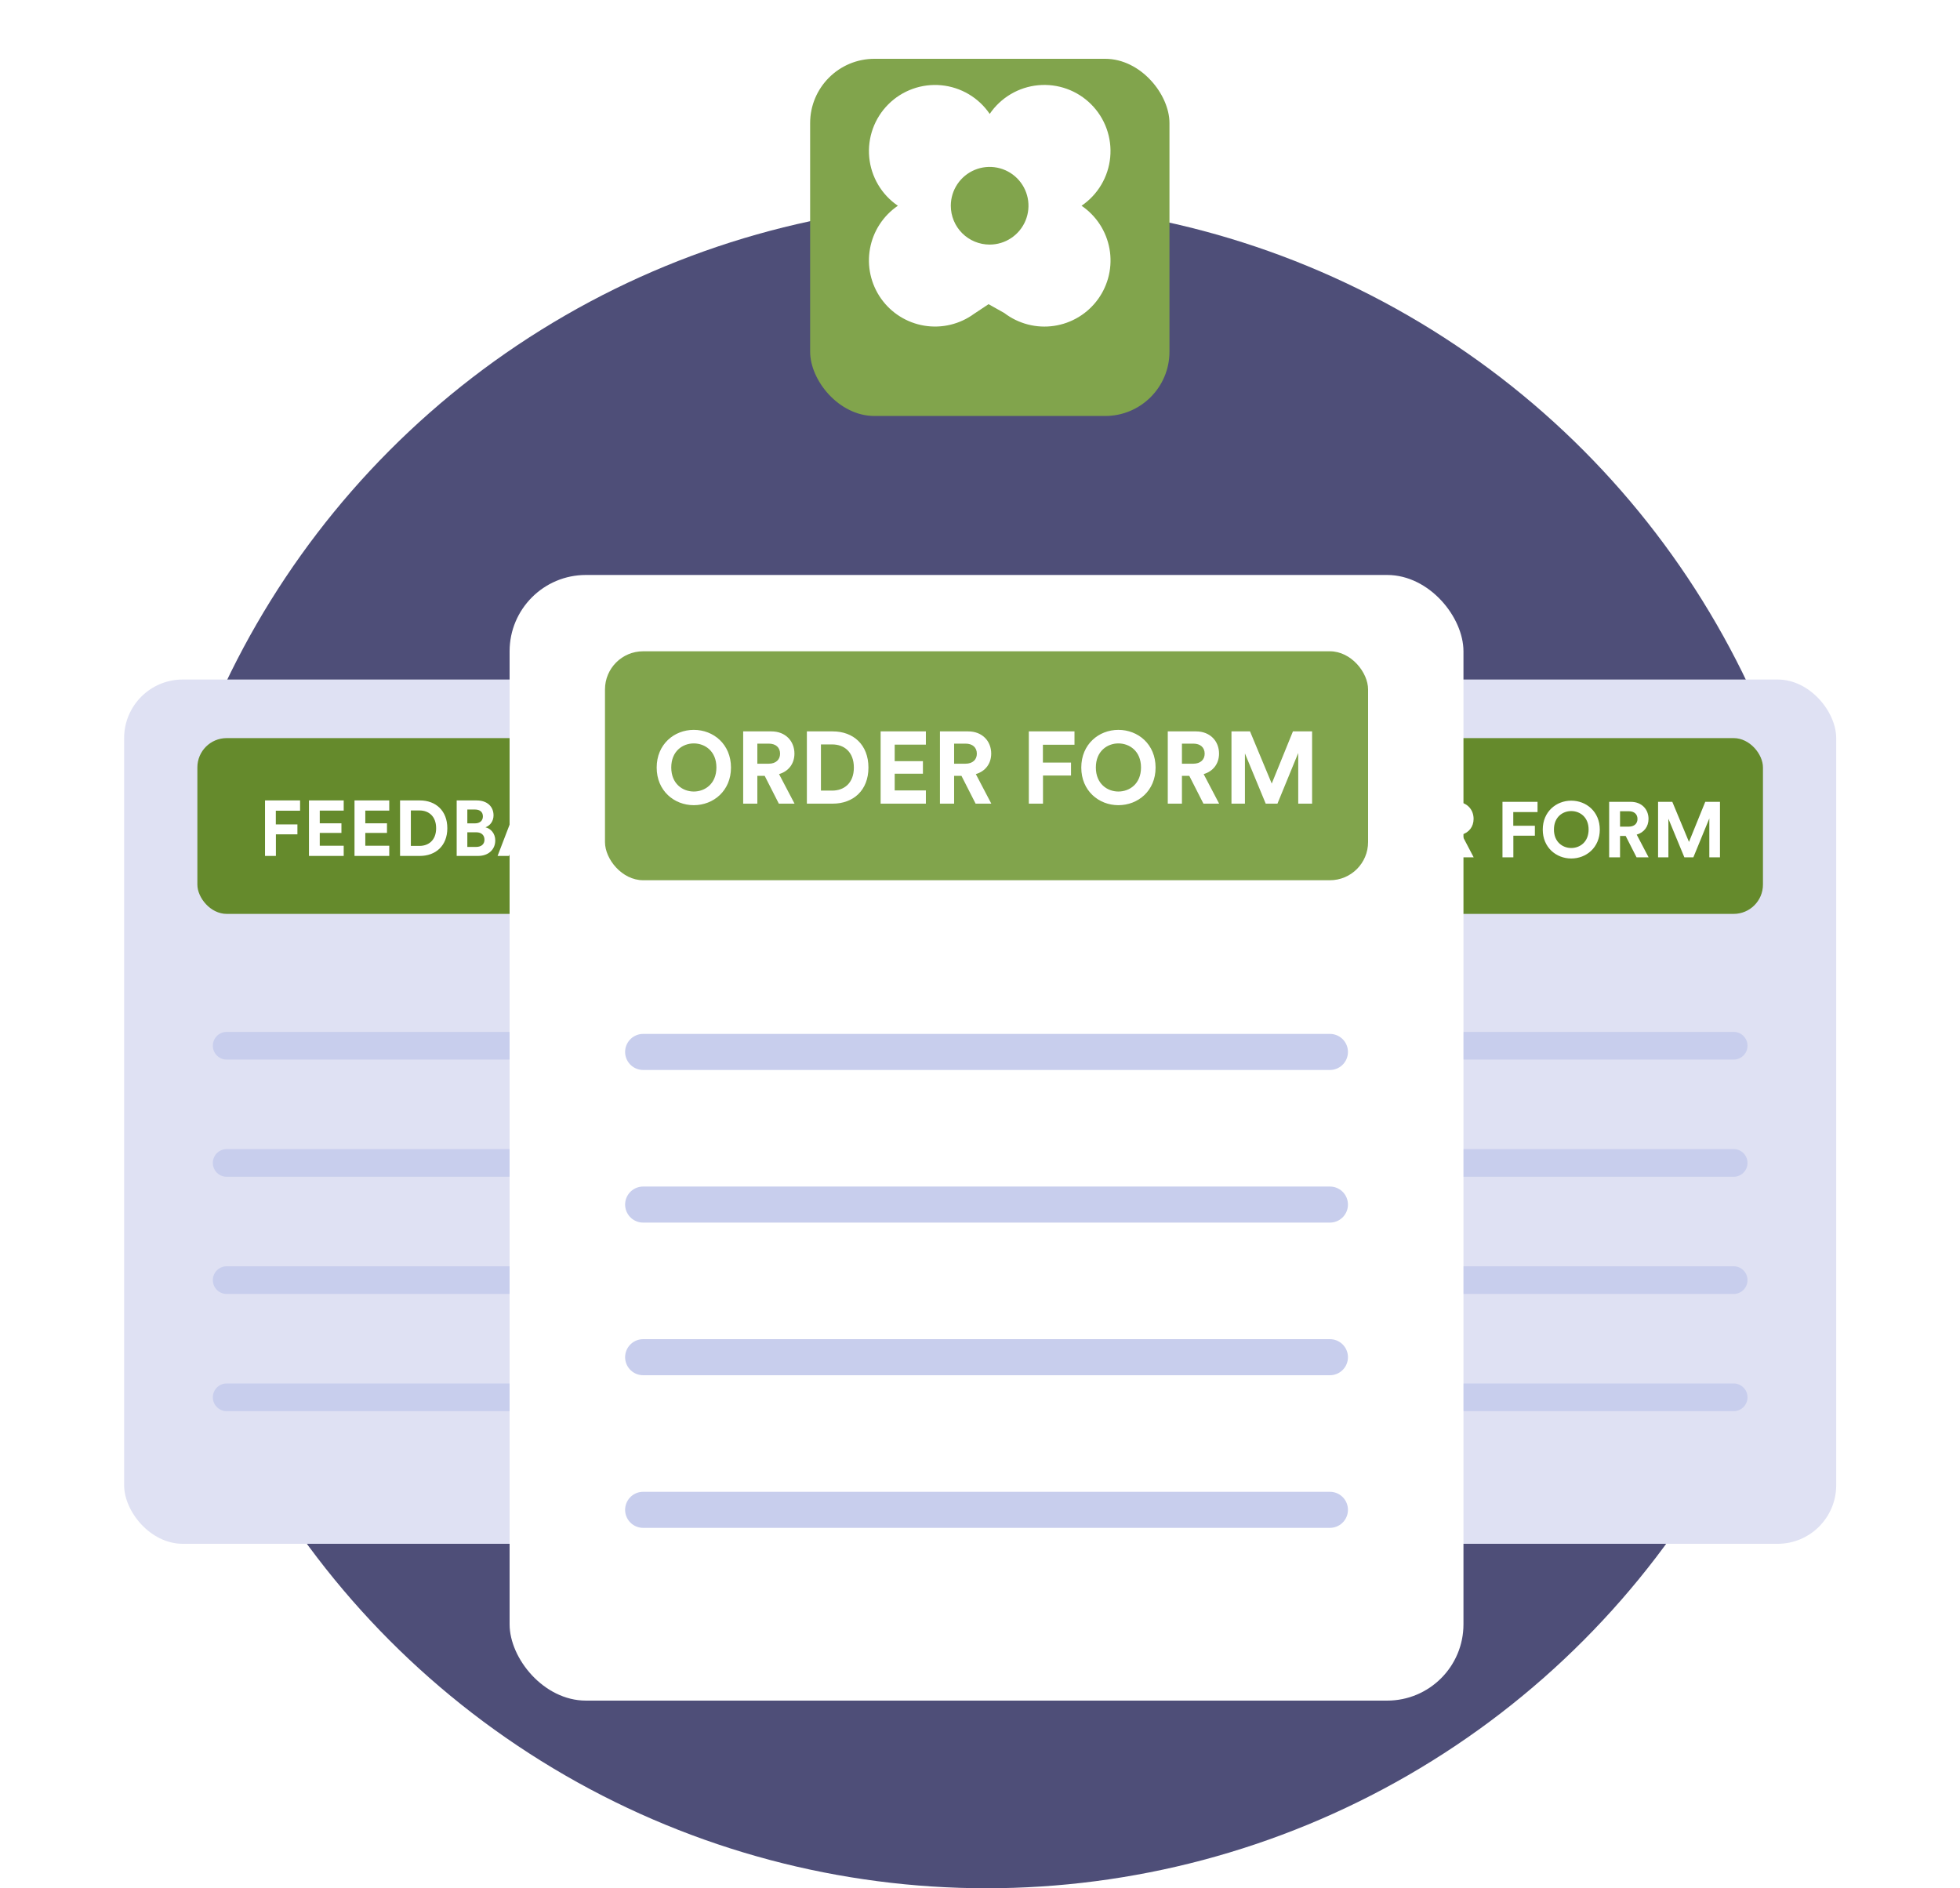 <svg width="300" height="289" viewBox="0 0 300 289" fill="none" xmlns="http://www.w3.org/2000/svg" aria-hidden="true"><circle cx="151" cy="160" r="129" fill="#4E4E78"/><rect x="168.949" y="104" width="112.102" height="132.28" rx="8.968" fill="#DFE1F3"/><rect x="180.159" y="112.968" width="89.681" height="26.904" rx="4.484" fill="#658A2C"/><path d="M184.644 160.051H265.357M184.644 177.987H265.357M184.644 195.923H265.357M184.644 213.86H265.357" stroke="#C8CEED" stroke-width="4.237" stroke-linecap="round" stroke-linejoin="round"/><path d="M187.947 126.962C187.947 125.045 189.289 124.135 190.595 124.135C191.912 124.135 193.254 125.045 193.254 126.962C193.254 128.878 191.912 129.788 190.595 129.788C189.289 129.788 187.947 128.878 187.947 126.962ZM186.235 126.974C186.235 129.705 188.295 131.394 190.595 131.394C192.906 131.394 194.967 129.705 194.967 126.974C194.967 124.231 192.906 122.542 190.595 122.542C188.295 122.542 186.235 124.231 186.235 126.974ZM200.592 131.214H202.437L200.616 127.74C201.73 127.417 202.425 126.518 202.425 125.333C202.425 123.859 201.371 122.721 199.718 122.721H196.4V131.214H198.065V127.944H198.927L200.592 131.214ZM198.065 126.518V124.159H199.406C200.245 124.159 200.736 124.626 200.736 125.345C200.736 126.039 200.245 126.518 199.406 126.518H198.065ZM205.539 129.681V124.255H206.868C208.258 124.255 209.408 125.129 209.408 126.974C209.408 128.818 208.246 129.681 206.856 129.681H205.539ZM206.916 131.214C209.336 131.214 211.121 129.657 211.121 126.974C211.121 124.291 209.348 122.721 206.928 122.721H203.886V131.214H206.916ZM217.872 131.214V129.657H214.207V127.692H217.524V126.219H214.207V124.279H217.872V122.721H212.554V131.214H217.872ZM223.717 131.214H225.562L223.741 127.74C224.855 127.417 225.55 126.518 225.55 125.333C225.55 123.859 224.496 122.721 222.843 122.721H219.525V131.214H221.19V127.944H222.052L223.717 131.214ZM221.19 126.518V124.159H222.532C223.37 124.159 223.861 124.626 223.861 125.345C223.861 126.039 223.37 126.518 222.532 126.518H221.19ZM231.636 131.214V127.908H234.93V126.387H231.624V124.291H235.337V122.721H229.971V131.214H231.636ZM237.848 126.962C237.848 125.045 239.19 124.135 240.495 124.135C241.813 124.135 243.154 125.045 243.154 126.962C243.154 128.878 241.813 129.788 240.495 129.788C239.19 129.788 237.848 128.878 237.848 126.962ZM236.135 126.974C236.135 129.705 238.195 131.394 240.495 131.394C242.807 131.394 244.867 129.705 244.867 126.974C244.867 124.231 242.807 122.542 240.495 122.542C238.195 122.542 236.135 124.231 236.135 126.974ZM250.492 131.214H252.337L250.516 127.74C251.63 127.417 252.325 126.518 252.325 125.333C252.325 123.859 251.271 122.721 249.618 122.721H246.3V131.214H247.965V127.944H248.828L250.492 131.214ZM247.965 126.518V124.159H249.307C250.145 124.159 250.636 124.626 250.636 125.345C250.636 126.039 250.145 126.518 249.307 126.518H247.965ZM263.261 131.214V122.721H261.009L258.518 128.854L255.966 122.721H253.786V131.214H255.367V125.309L257.811 131.214H259.188L261.632 125.261V131.214H263.261Z" fill="#fff"/><rect x="19" y="104" width="112.102" height="132.28" rx="8.968" fill="#DFE1F3"/><rect x="30.21" y="112.968" width="89.681" height="26.904" rx="4.484" fill="#658A2C"/><path d="M34.694 160.051H115.408M34.694 177.987H115.408M34.694 195.923H115.408M34.694 213.86H115.408" stroke="#C8CEED" stroke-width="4.237" stroke-linecap="round" stroke-linejoin="round"/><path d="M42.229 131V127.694H45.523V126.173H42.217V124.077H45.93V122.508H40.564V131H42.229ZM52.608 131V129.443H48.943V127.478H52.261V126.005H48.943V124.065H52.608V122.508H47.29V131H52.608ZM59.58 131V129.443H55.914V127.478H59.232V126.005H55.914V124.065H59.58V122.508H54.261V131H59.58ZM62.886 129.467V124.041H64.216C65.605 124.041 66.755 124.915 66.755 126.76C66.755 128.604 65.593 129.467 64.204 129.467H62.886ZM64.263 131C66.683 131 68.468 129.443 68.468 126.76C68.468 124.077 66.695 122.508 64.275 122.508H61.233V131H64.263ZM69.901 122.508V131H73.183C74.776 131 75.806 130.006 75.806 128.628C75.806 127.574 75.135 126.82 74.309 126.616C75.015 126.376 75.542 125.67 75.542 124.795C75.542 123.478 74.608 122.508 72.955 122.508H69.901ZM71.53 126.017V123.897H72.692C73.494 123.897 73.913 124.304 73.913 124.951C73.913 125.598 73.458 126.017 72.704 126.017H71.53ZM71.53 129.623V127.383H72.895C73.722 127.383 74.153 127.85 74.153 128.521C74.153 129.203 73.674 129.623 72.871 129.623H71.53ZM82.774 131H84.571L81.337 122.508H79.42L76.162 131H77.911L78.618 129.06H82.067L82.774 131ZM80.343 124.34L81.516 127.55H79.169L80.343 124.34ZM89.092 131.18C91.476 131.18 92.698 129.599 93.021 128.293L91.476 127.826C91.248 128.616 90.542 129.563 89.092 129.563C87.727 129.563 86.457 128.568 86.457 126.76C86.457 124.831 87.799 123.921 89.068 123.921C90.542 123.921 91.201 124.819 91.404 125.634L92.961 125.143C92.626 123.765 91.416 122.328 89.068 122.328C86.793 122.328 84.744 124.053 84.744 126.76C84.744 129.467 86.721 131.18 89.092 131.18ZM99.569 131H101.641L98.252 126.209L101.617 122.508H99.449L96.048 126.353V122.508H94.395V131H96.048V128.64L97.102 127.478L99.569 131ZM107.383 131V127.694H110.677V126.173H107.371V124.077H111.084V122.508H105.718V131H107.383Z" fill="#fff"/><g filter="url(#02_svg__a)"><rect x="78" y="84" width="146" height="172.28" rx="11.68" fill="#fff"/><rect x="92.6" y="95.68" width="116.8" height="35.04" rx="5.84" fill="#81A44C"/><path d="M98.44 157H203.56M98.44 180.36H203.56M98.44 203.72H203.56M98.44 227.08H203.56" stroke="#C8CEED" stroke-width="5.519" stroke-linecap="round" stroke-linejoin="round"/><path d="M102.743 113.462C102.743 110.966 104.49 109.78 106.191 109.78C107.907 109.78 109.654 110.966 109.654 113.462C109.654 115.958 107.907 117.144 106.191 117.144C104.49 117.144 102.743 115.958 102.743 113.462ZM100.512 113.478C100.512 117.034 103.196 119.234 106.191 119.234C109.202 119.234 111.885 117.034 111.885 113.478C111.885 109.905 109.202 107.706 106.191 107.706C103.196 107.706 100.512 109.905 100.512 113.478ZM119.211 119H121.614L119.242 114.476C120.693 114.055 121.598 112.885 121.598 111.34C121.598 109.422 120.225 107.94 118.072 107.94H113.751V119H115.919V114.741H117.043L119.211 119ZM115.919 112.885V109.812H117.667C118.759 109.812 119.398 110.42 119.398 111.356C119.398 112.261 118.759 112.885 117.667 112.885H115.919ZM125.654 117.003V109.936H127.385C129.195 109.936 130.693 111.075 130.693 113.478C130.693 115.88 129.179 117.003 127.37 117.003H125.654ZM127.448 119C130.599 119 132.924 116.972 132.924 113.478C132.924 109.983 130.615 107.94 127.463 107.94H123.501V119H127.448ZM141.716 119V116.972H136.943V114.414H141.264V112.495H136.943V109.968H141.716V107.94H134.79V119H141.716ZM149.329 119H151.732L149.361 114.476C150.811 114.055 151.716 112.885 151.716 111.34C151.716 109.422 150.343 107.94 148.191 107.94H143.869V119H146.038V114.741H147.161L149.329 119ZM146.038 112.885V109.812H147.785C148.877 109.812 149.517 110.42 149.517 111.356C149.517 112.261 148.877 112.885 147.785 112.885H146.038ZM159.642 119V114.694H163.932V112.713H159.627V109.983H164.463V107.94H157.474V119H159.642ZM167.733 113.462C167.733 110.966 169.48 109.78 171.181 109.78C172.897 109.78 174.644 110.966 174.644 113.462C174.644 115.958 172.897 117.144 171.181 117.144C169.48 117.144 167.733 115.958 167.733 113.462ZM165.502 113.478C165.502 117.034 168.185 119.234 171.181 119.234C174.191 119.234 176.875 117.034 176.875 113.478C176.875 109.905 174.191 107.706 171.181 107.706C168.185 107.706 165.502 109.905 165.502 113.478ZM184.201 119H186.603L184.232 114.476C185.683 114.055 186.588 112.885 186.588 111.34C186.588 109.422 185.215 107.94 183.062 107.94H178.741V119H180.909V114.741H182.033L184.201 119ZM180.909 112.885V109.812H182.657C183.749 109.812 184.388 110.42 184.388 111.356C184.388 112.261 183.749 112.885 182.657 112.885H180.909ZM200.831 119V107.94H197.898L194.653 115.927L191.33 107.94H188.491V119H190.55V111.309L193.733 119H195.527L198.709 111.247V119H200.831Z" fill="#fff"/></g><g filter="url(#02_svg__b)"><rect x="124" y="5" width="55" height="54.666" rx="9.842" fill="#81A44C"/></g><path fill-rule="evenodd" clip-rule="evenodd" d="M149.091 48.029C148.006 48.822 146.775 49.391 145.468 49.702C144.161 50.014 142.805 50.062 141.48 49.845C140.154 49.627 138.885 49.148 137.747 48.434C136.608 47.721 135.623 46.788 134.849 45.69C134.075 44.592 133.527 43.351 133.238 42.039C132.948 40.727 132.923 39.371 133.163 38.049C133.403 36.727 133.904 35.466 134.637 34.34C135.37 33.214 136.319 32.245 137.43 31.49C136.198 30.652 135.167 29.553 134.409 28.272C133.651 26.99 133.186 25.556 133.046 24.074C132.906 22.591 133.095 21.096 133.599 19.695C134.104 18.293 134.912 17.021 135.965 15.968C137.018 14.915 138.29 14.107 139.691 13.603C141.092 13.098 142.588 12.909 144.07 13.049C145.553 13.189 146.986 13.655 148.268 14.412C149.55 15.17 150.649 16.202 151.486 17.433C152.323 16.201 153.422 15.169 154.704 14.41C155.987 13.652 157.42 13.185 158.904 13.045C160.387 12.905 161.883 13.094 163.284 13.598C164.686 14.103 165.959 14.91 167.012 15.964C168.066 17.017 168.874 18.29 169.378 19.692C169.883 21.094 170.072 22.59 169.931 24.073C169.791 25.556 169.325 26.989 168.566 28.272C167.808 29.554 166.775 30.653 165.543 31.49C166.662 32.249 167.618 33.226 168.354 34.362C169.089 35.497 169.59 36.769 169.825 38.101C170.061 39.433 170.027 40.799 169.726 42.118C169.424 43.437 168.861 44.682 168.07 45.78C167.279 46.878 166.276 47.806 165.12 48.509C163.964 49.212 162.679 49.676 161.341 49.874C160.002 50.072 158.638 50 157.328 49.661C156.018 49.322 154.789 48.725 153.714 47.903L151.311 46.555L149.091 48.029ZM154.779 36.431C153.802 37.085 152.653 37.434 151.477 37.434C150.697 37.434 149.924 37.28 149.202 36.982C148.481 36.683 147.825 36.245 147.273 35.693C146.721 35.141 146.283 34.486 145.985 33.765C145.686 33.044 145.532 32.27 145.532 31.49C145.532 30.314 145.881 29.165 146.534 28.188C147.187 27.21 148.115 26.448 149.201 25.998C150.287 25.548 151.482 25.431 152.635 25.66C153.788 25.889 154.847 26.455 155.679 27.286C156.51 28.117 157.076 29.176 157.306 30.329C157.535 31.482 157.418 32.677 156.968 33.764C156.518 34.85 155.757 35.778 154.779 36.431Z" fill="#fff"/><defs><filter id="02_svg__a" x="74" y="84" width="154" height="180.28" filterUnits="userSpaceOnUse" color-interpolation-filters="sRGB"><feFlood flood-opacity="0" result="BackgroundImageFix"/><feColorMatrix in="SourceAlpha" values="0 0 0 0 0 0 0 0 0 0 0 0 0 0 0 0 0 0 127 0" result="hardAlpha"/><feOffset dy="4"/><feGaussianBlur stdDeviation="2"/><feComposite in2="hardAlpha" operator="out"/><feColorMatrix values="0 0 0 0 0 0 0 0 0 0 0 0 0 0 0 0 0 0 0.25 0"/><feBlend in2="BackgroundImageFix" result="effect1_dropShadow_122:317"/><feBlend in="SourceGraphic" in2="effect1_dropShadow_122:317" result="shape"/></filter><filter id="02_svg__b" x="120" y="5" width="63" height="62.666" filterUnits="userSpaceOnUse" color-interpolation-filters="sRGB"><feFlood flood-opacity="0" result="BackgroundImageFix"/><feColorMatrix in="SourceAlpha" values="0 0 0 0 0 0 0 0 0 0 0 0 0 0 0 0 0 0 127 0" result="hardAlpha"/><feOffset dy="4"/><feGaussianBlur stdDeviation="2"/><feComposite in2="hardAlpha" operator="out"/><feColorMatrix values="0 0 0 0 0 0 0 0 0 0 0 0 0 0 0 0 0 0 0.15 0"/><feBlend in2="BackgroundImageFix" result="effect1_dropShadow_122:317"/><feBlend in="SourceGraphic" in2="effect1_dropShadow_122:317" result="shape"/></filter></defs></svg>